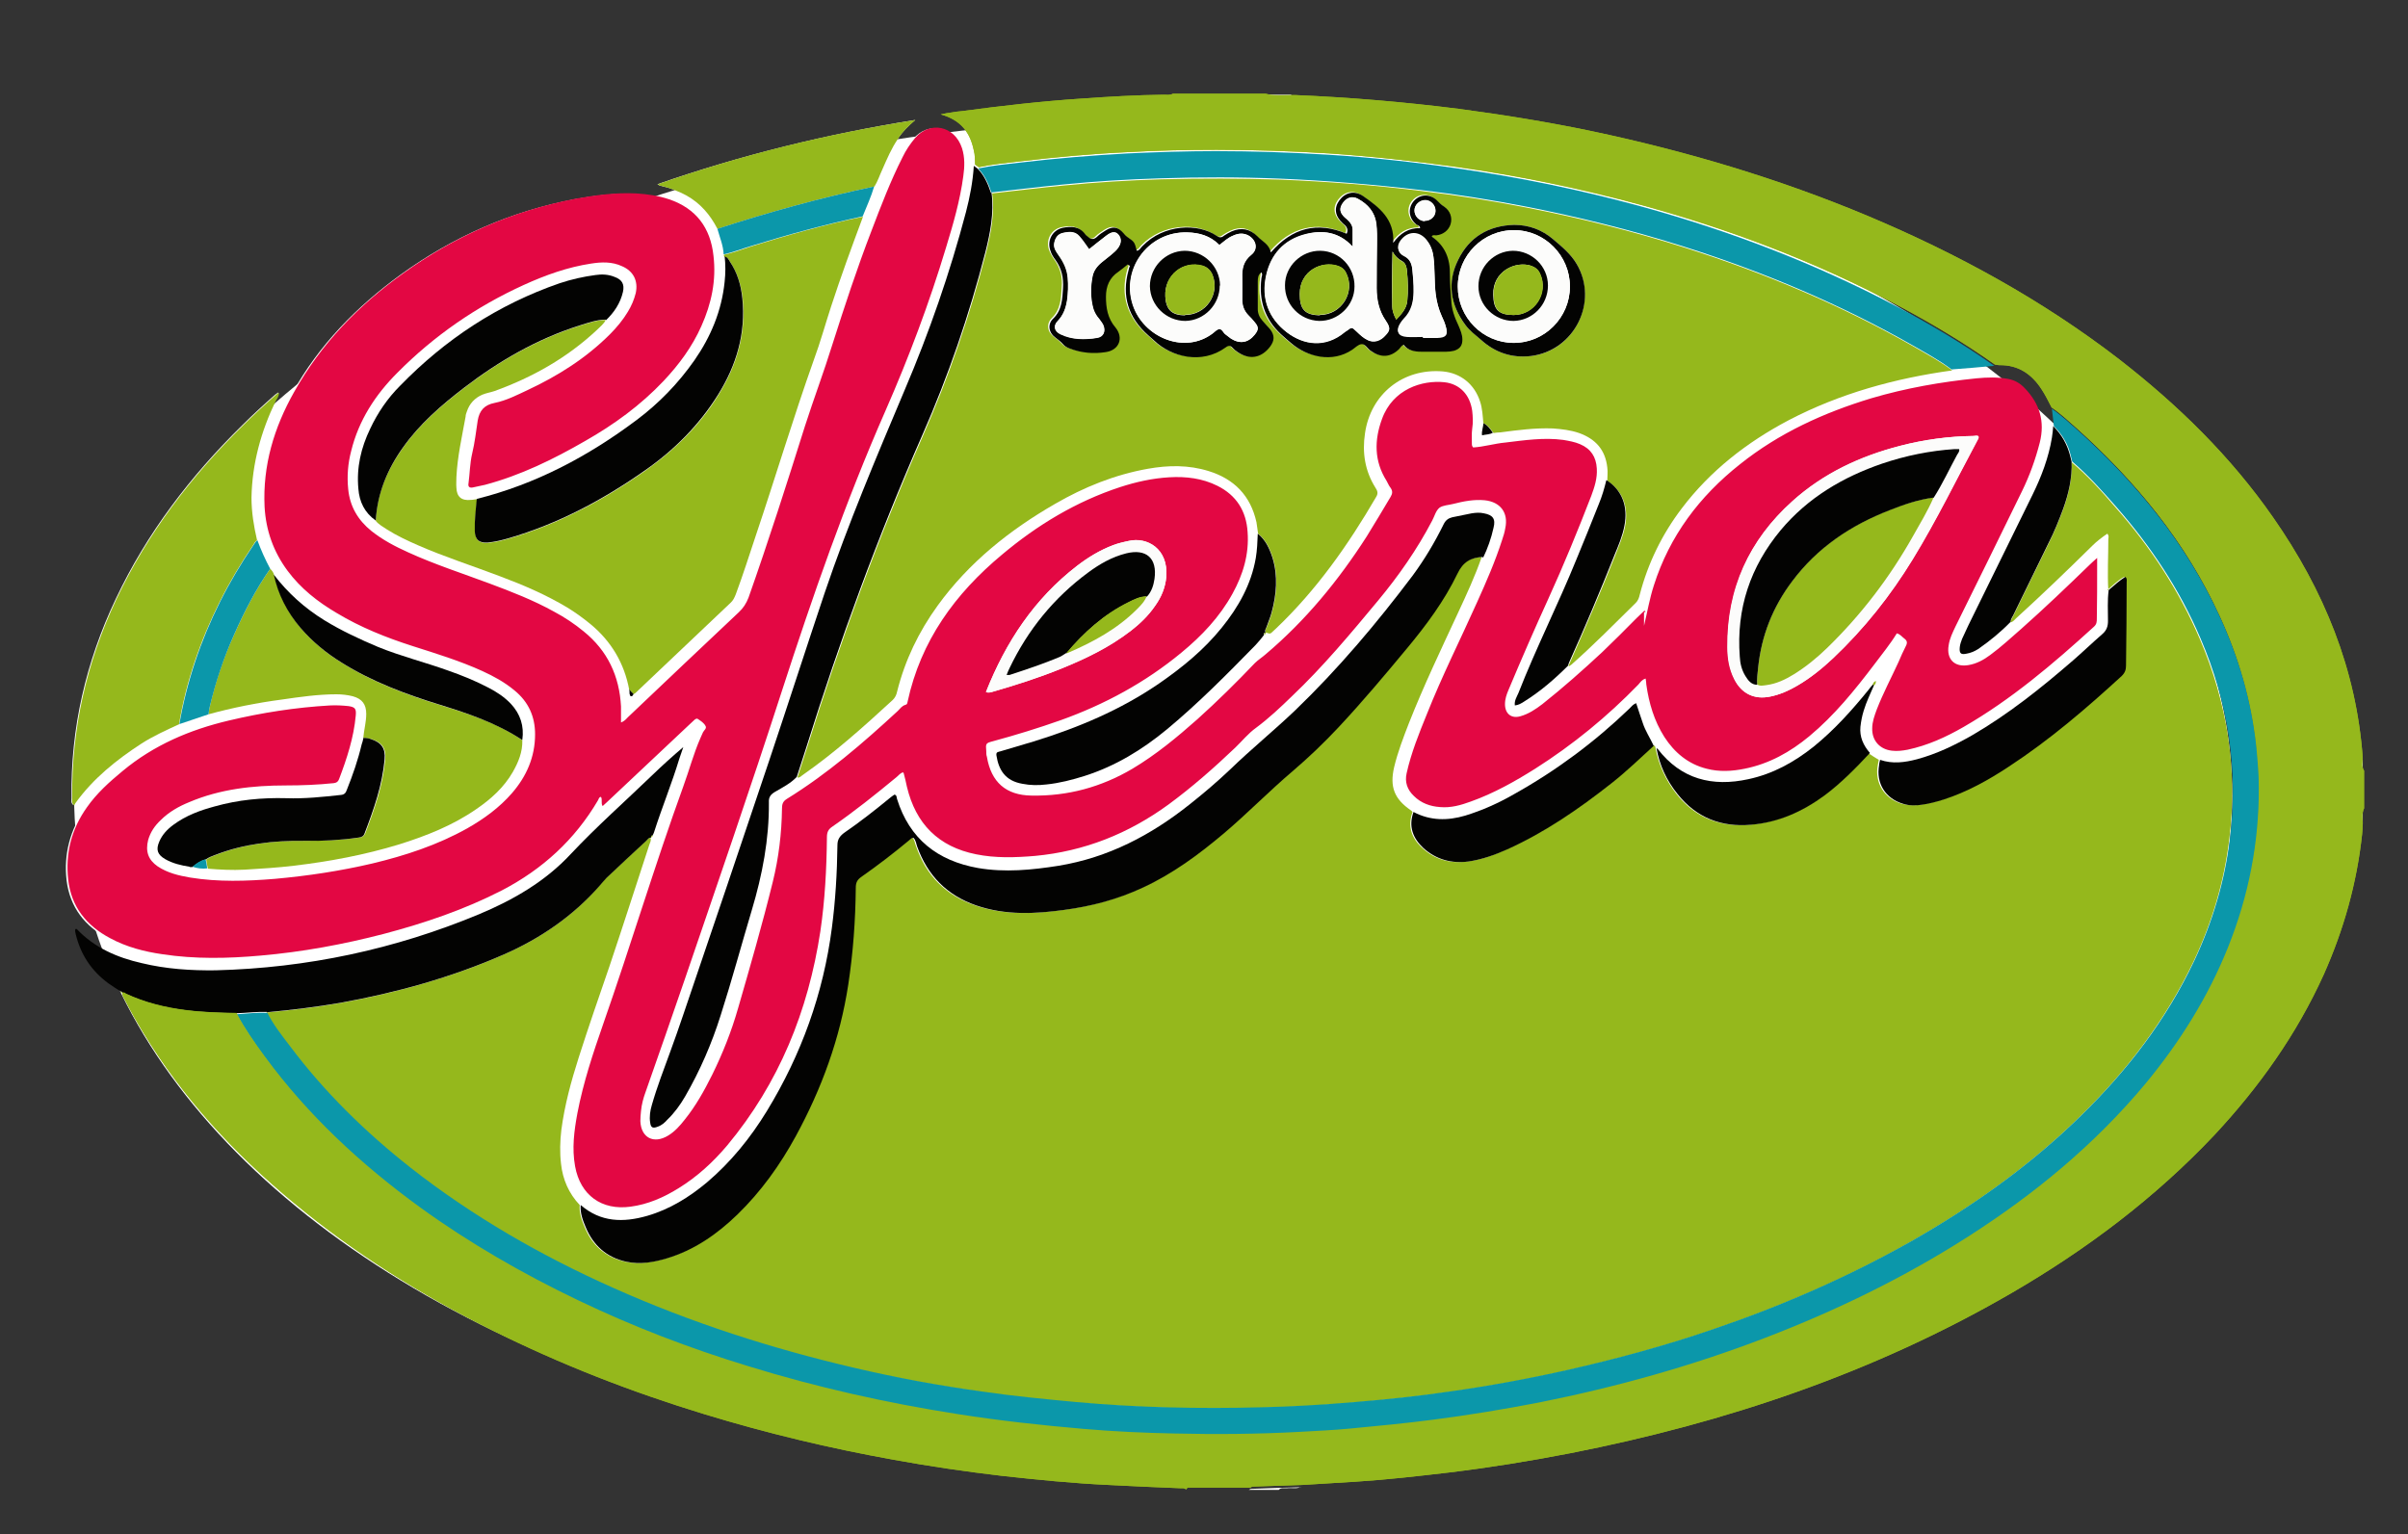 <?xml version="1.0" encoding="UTF-8"?>
<svg xmlns="http://www.w3.org/2000/svg" version="1.1" viewBox="0 0 734.4 468">
  <rect x="0" y="0" width="734.4" height="468" fill="#333333" stroke="none"/>
  <defs>
    <style>
      .cls-1 {
        fill: #030302;
      }

      .cls-2 {
        fill: #fff;
      }

      .cls-3 {
        fill: #fcfcfb;
      }

      .cls-4 {
        fill: #0b97aa;
      }

      .cls-5 {
        fill: #e30743;
      }

      .cls-6 {
        fill: #95b81c;
      }
    </style>
  </defs>
  <!-- Generator: Adobe Illustrator 28.7.1, SVG Export Plug-In . SVG Version: 1.2.0 Build 142)  -->
  <g>
    <g id="Livello_1">
      <ellipse class="cls-2" cx="351.7" cy="242.8" rx="329.1" ry="206.2"/>
      <g>
        <path class="cls-3" d="M58.7,264.4c1.5.5,3,.7,4.5.5,3.7.4,7.5.5,11.2.3,5-.3,10-.6,15-1.2,10.9-1.3,21.6-3.2,32.1-6.5,8.3-2.6,16.4-5.8,23.6-10.8,4.5-3.1,8.4-6.6,11.1-11.3,1.7-3,3-6.1,2.9-9.7.6-4.2-.6-7.9-3.5-11-1.9-2.1-4.3-3.6-6.8-4.9-4-2.2-8.3-3.8-12.5-5.3-7-2.5-14.2-4.3-21.1-7.1-5.7-2.3-11.3-4.9-16.5-8.2-6-3.7-11.1-8.3-15.4-13.9-.2-.8-.6-1.3-1.2-1.9-1.5-2.8-2.8-5.7-3.9-8.7-1-4.3-1.8-8.6-1.7-13,.2-10.4,2.9-20.2,7.4-29.5.4-.7.9-1.4,1-2.5-.5.3-.7.5-1,.7-3.4,3-6.8,6.1-10,9.3-15.8,15.5-29.1,32.9-38.6,53-9.1,19.2-13.8,39.4-13.5,60.8,0,.6-.3,1.4.6,2.1.2-.3.3-.5.4-.7,5.4-7.6,12.4-13.3,20.2-18.2,3.6-2.3,7.6-4.1,11.5-5.9l8.9-3c7.4-2,14.9-3.5,22.4-4.5,5.5-.7,11-1.5,16.6-1.6,1.7,0,3.4.2,5,.6,2.8.8,4,2.5,4.1,5.4,0,2.5-.7,4.9-.9,7.3-.2.6-.4,1.2-.5,1.8-1.2,4.7-2.8,9.3-4.5,13.8-.3.9-.8,1.5-1.8,1.6-5.6.6-11.1,1.2-16.7,1-7.4-.2-14.7.5-21.8,2.5-4.5,1.2-8.8,2.9-12.6,5.6-1.8,1.3-3.4,2.9-4.3,5.1-1,2.6-.6,4.1,1.8,5.4,2.3,1.3,4.8,1.9,7.4,2.5,0,0,.1,0,.1,0,.3,0,.6,0,.9,0ZM266.6,56.9c1-1.6,1.6-3.5,2.4-5.2,1.5-3.2,2.9-6.4,4.8-9.4,1.5-2.2,3.3-4,5.3-5.7-26.8,4.3-53,10.7-78.6,19.6.4.3.7.4,1.1.5,2.7.6,5.2,1.5,7.6,2.9,4.3,2.4,7.3,5.9,9.5,10.2.7,2.6,1.8,5,1.9,7.8,0,.3-.1.5.2.7.3,2.6.3,5.3,0,7.9-.9,8.8-4.2,16.6-9.2,23.9-4.8,7-10.8,13.1-17.6,18.2-14.8,11-30.8,19.5-48.8,24.1-.6,0-1.3.2-1.9.2-2.8.3-4.2-.9-4.4-3.7,0-1.1,0-2.2,0-3.3.4-6.2,1.8-12.3,2.8-18.4,0-.5.3-1.1.4-1.6.7-2.4,2.3-4.1,4.7-5.1,1.2-.5,2.5-.7,3.7-1.1,11.6-4.2,22.2-10.1,31.2-18.6,1-1,2.2-1.9,2.8-3.2,2.6-2.4,4.5-5.2,5.2-8.7.5-2.3-.2-3.6-2.5-4.5-1.9-.7-3.9-.8-5.9-.6-3.7.5-7.4,1.3-10.9,2.5-18.8,6.4-34.9,17.1-48.7,31.3-3.8,3.8-6.8,8.3-9.1,13.1-2.8,5.8-4.2,11.9-3.6,18.3.4,4,2,7.3,5.3,9.7.9,1.1,2.2,1.8,3.4,2.6,3,1.9,6.2,3.4,9.4,4.8,8.2,3.6,16.7,6.3,25.1,9.5,7.2,2.7,14.2,5.7,20.8,9.7,2.4,1.5,4.7,3.1,6.8,4.9,6.3,5.3,10.3,11.9,11.8,20,0,.5,0,.9.1,1.4,0,.3.2.8.4.8.4,0,.6-.4.8-.7.2-.1.4-.2.6-.4,9.7-9.2,19.3-18.4,29-27.5.8-.8,1.2-1.7,1.6-2.6,2.2-5.9,4.1-11.9,6.1-17.9,6-17.8,11.3-35.9,17.7-53.6,1.9-5.4,3.5-10.9,5.3-16.4,3-9.2,6.3-18.2,9.7-27.3,1.2-3,2.6-5.9,3.5-9.1ZM501.4,186.8c-.1,0-.3-.2-.4-.3-.8.8-1.6,1.5-2.4,2.3-3.5,3.4-6.9,6.9-10.4,10.3-5.9,5.6-11.9,10.9-18.3,15.9-2,1.6-4.2,3-6.7,3.7-2.8.8-4.7-.8-4.7-3.7,0-1.6.6-3,1.1-4.4,3.9-9.3,7.9-18.5,12.1-27.7,4.7-10.3,9-20.8,13.1-31.4,1-2.7,1.9-5.4,1.7-8.4-.2-3.5-1.9-6-5.1-7.4-1.6-.7-3.3-1.1-5.1-1.3-5.9-.9-11.8,0-17.7.8-3.3.4-6.5,1.4-9.8,1.5-.4-.4-.4-.8-.4-1.2,0-1.5,0-3.1.1-4.5.2-1.8.2-3.7,0-5.5-.6-4.9-3.8-8.2-8.5-8.7-6.7-.7-15.6,2.1-19,11.2-2.4,6.4-2.3,12.8,1.4,18.9.4.7.7,1.4,1.2,2.1.7,1,.6,1.8,0,2.8-2.5,4-4.8,8.1-7.3,12.1-8.6,13.4-18.6,25.6-30.8,35.9-1.1.9-2.3,1.6-3.3,2.7-5.7,5.9-11.5,11.6-17.5,17.1-6.2,5.6-12.6,10.9-19.8,15.1-9.5,5.6-19.8,8.5-30.8,8.2-7.8-.2-12.3-4.2-13.6-11.8,0-.5-.1-1.1-.2-1.7-.2-2.4-.2-2.5,2.1-3.1,6.9-1.9,13.8-4,20.6-6.4,13.5-4.8,25.8-11.4,36.8-20.6,6.2-5.1,11.7-10.9,15.6-18,3.2-5.9,5.1-12.1,4.6-18.8-.5-6.4-3.5-11.2-9.2-14.1-4.6-2.3-9.6-2.9-14.7-2.6-5.1.3-10.1,1.4-15,3-13.4,4.4-25.2,11.6-36,20.6-14.3,11.9-24.8,26.4-28.8,44.9,0,.4-.1.8-.6.9-1.1.3-1.7,1.2-2.4,1.9-10.6,9.8-21.4,19.2-33.8,26.8-1.3.8-1.5,1.7-1.5,3,0,7.5-.9,15-2.8,22.3-3.2,12.9-6.9,25.7-10.6,38.6-2,7-4.7,13.8-7.9,20.3-2.4,4.8-5,9.5-8.4,13.7-1.5,1.8-3,3.5-5,4.8-4.4,2.7-8.3.7-8.5-4.4,0-1,0-2.1.2-3.1.2-2,.8-3.9,1.4-5.8,4-11.4,8-22.7,11.9-34.2,9.9-29.3,20.1-58.5,29.6-87.9,9.4-29.1,19.4-57.8,31.7-85.8,7.1-16.2,13.3-32.7,18.4-49.6,2.2-7.2,4.3-14.4,5.3-21.9.4-2.9.5-5.7-.4-8.5-2.3-7-9.9-8.3-14.3-3.1-1.5,1.8-2.8,3.7-3.8,5.8-3.6,7.3-6.6,14.9-9.5,22.5-4.4,11.4-8.2,23-11.9,34.6-2.6,8.4-5.7,16.6-8.4,25-5.6,17.5-11.1,35-17.2,52.3-.6,1.8-1.6,3.2-3,4.5-11.3,10.6-22.5,21.3-33.8,32-.6.5-1,1.2-2.1,1.6,0-1.8,0-3.4,0-4.9-.4-9.3-4.1-17-11.4-22.9-2.8-2.3-5.8-4.2-9-6-6.3-3.5-13-6.1-19.7-8.6-8.3-3.1-16.7-5.8-24.8-9.5-3.9-1.8-7.8-3.8-11.2-6.5-4.1-3.3-6.5-7.5-7.1-12.8-.4-4,0-7.8.9-11.6,2.3-9.3,7.4-17.1,14.1-23.9,11.2-11.3,24.1-20.1,38.6-26.8,6.6-3,13.3-5.4,20.5-6.5,3.2-.5,6.4-.6,9.4.8,3.5,1.5,4.9,4.5,4.2,8.2-.4,2.1-1.3,3.9-2.4,5.7-1.6,2.5-3.4,4.8-5.5,6.9-7.3,7.3-15.8,12.6-25.1,17-3.2,1.5-6.5,3.2-10,3.9-3.1.7-4.7,2.4-5.2,5.4-.5,3.4-.9,6.8-1.7,10.1-.7,3-.7,6-1.1,9-.1,1,.2,1.5,1.3,1.3,1.2-.3,2.5-.5,3.7-.8,10.9-2.9,20.9-7.8,30.6-13.4,8.8-5.1,16.9-10.9,23.9-18.3,4.7-5,8.7-10.4,11.5-16.7,3.1-6.8,4.6-14,3.7-21.5-1-8.5-5.3-14.4-13.5-17.2-3.3-1.1-6.7-1.6-10.1-1.8-6.2-.3-12.3.5-18.4,1.6-19.3,3.7-36.9,11.4-52.8,22.9-13.5,9.8-25,21.5-33.1,36.1-6,10.9-9.6,22.4-9,35,.4,7.2,2.7,13.8,7,19.5,4,5.4,9.3,9.5,15,12.9,7.3,4.3,15.2,7.5,23.2,10.1,7.2,2.3,14.3,4.5,21.2,7.6,3.5,1.6,6.9,3.4,9.8,5.9,4.2,3.5,6.3,8,6.3,13.4,0,6.9-2.6,12.8-7,17.9-3.9,4.5-8.6,7.9-13.7,10.8-9.1,5.1-18.8,8.3-28.9,10.7-9.8,2.3-19.8,3.9-29.8,4.7-8.6.7-17.2,1-25.8-.4-3.5-.6-6.9-1.4-9.9-3.4-3-2-3.9-4.6-2.9-8.1.6-2.4,2-4.3,3.8-6,2.5-2.4,5.5-4.1,8.7-5.5,9.4-4,19.4-5.2,29.5-5.1,4.9,0,9.7-.2,14.6-.7.8,0,1.3-.4,1.6-1.2,2.4-6.3,4.5-12.7,5.1-19.4.2-2.1-.2-2.6-2.2-2.9-1.9-.3-3.8-.3-5.7-.2-10.4.7-20.7,2.2-30.8,4.6-11.9,2.8-22.9,7.5-32.4,15.4-4,3.3-7.8,6.8-10.9,11.1-4.6,6.6-6.6,14-5.7,22,1,8.3,5.6,14.1,12.8,17.9,5,2.6,10.4,4,16,4.9,10,1.5,19.9,1.2,29.9.4,12.7-1.1,25.2-3.4,37.5-6.6,12.5-3.3,24.6-7.3,36.1-13.3,12.4-6.4,22.3-15.4,29.3-27.5.2-.4.3-.9.9-1,.4.8-.2,1.8.5,2.8.5-.4.8-.7,1.2-1.1,8.5-8,17-16,25.5-24,.5-.4.9-.9,1.4-1.3.2-.2.5-.4.9-.2.9.6,1.9,1.3,2.4,2.2.4.7-.5,1.2-.8,1.9-.3.6-.5,1.2-.8,1.8-2.1,4.8-3.5,9.8-5.2,14.7-8.7,24-16,48.4-24.4,72.4-3.1,9-6.1,18-7.9,27.3-1,5.3-1.7,10.7-.7,16.2,1.6,8.8,8.1,13.6,16.9,12.3,5.3-.7,10.1-2.8,14.6-5.6,5.7-3.6,10.6-8,14.9-13.1,15.8-19,24.8-41,28.4-65.3,1.4-9.5,1.9-19.1,2-28.7,0-1.4.4-2.3,1.6-3.2,6.9-4.7,13.4-9.9,19.7-15.2.6-.5,1.1-1.1,1.9-1.4,0,0,.2.1.2.2.3,1.4.6,2.8,1,4.2,2.7,11.3,9.6,18.3,21.1,20.6,5.9,1.2,11.9,1.1,17.9.5,15.1-1.4,28.6-6.8,40.8-15.7,7.2-5.3,13.8-11.1,20.3-17.3,2.1-2,4-4.4,6.4-6.1,3.9-2.9,7.4-6.3,10.9-9.6,9.5-9.1,17.9-19.1,26.3-29.2,6.3-7.6,12-15.6,16.5-24.4.7-1.3,1.1-3,2.2-3.9,1.1-.9,2.8-.9,4.3-1.2,3.1-.8,6.2-1.4,9.5-1.1,4.8.4,7.3,3.8,6.3,8.5-.3,1.2-.6,2.5-1,3.7-2.1,6.5-4.8,12.7-7.6,18.9-5.1,11.4-10.7,22.5-15.3,34.1-2.4,5.9-4.8,11.8-6.2,18.1-.6,2.8.2,5,2.2,6.9,2.2,2.1,5,3.1,8,3.4,3.3.3,6.3-.6,9.4-1.7,7-2.5,13.4-6.1,19.6-10,11.5-7.3,22-15.9,31.5-25.7.6-.6,1.1-1.5,2.2-1.8.1.7.2,1.3.2,1.8.8,5.7,2.4,11.1,5.5,16,3.1,4.8,7.3,8.2,12.9,9.7,3.9,1,7.8.7,11.6,0,7.5-1.5,13.9-5.1,19.7-9.9,7.7-6.4,13.9-14.1,19.9-22,2.3-3.1,4.8-6.1,6.8-9.4,1,.4,1.6,1.1,2.3,1.6.9.6,1.1,1.2.5,2.2-.8,1.6-1.6,3.3-2.3,5-2.1,4.8-4.7,9.4-6.6,14.4-.7,1.9-1.3,3.8-1.4,5.8,0,3.7,2.3,6.4,6,6.8,1.6.2,3.2,0,4.8-.3,6.1-1.3,11.7-3.9,17-6.9,14.7-8.4,27.4-19.3,39.8-30.6.8-.8.9-1.6.9-2.6,0-5.4,0-10.7.1-16.1,0-.6,0-1.2,0-2.3-1,.9-1.6,1.5-2.3,2.1-6.8,6.6-13.7,13.2-20.8,19.5-3.1,2.8-6.2,5.6-9.5,8-2,1.5-4.2,2.7-6.7,3.1-4.2.7-6.6-1.8-6-6,.3-2.1,1.2-4,2.1-5.8,6.8-13.8,13.5-27.5,20.3-41.3,2.3-4.7,4.1-9.7,5.4-14.8,1.6-6.4,0-11.8-4.5-16.5-1.4-1.5-3.1-2.5-5.1-2.9-3.2-.6-6.4-.5-9.6-.2-10.9,1.1-21.7,3-32.2,6.1-14.5,4.3-28.1,10.6-40,20.1-12.3,9.8-21.4,21.8-26.3,37-1.3,4-2,8.2-3,12.3v-4.1Z"/>
        <path class="cls-6" d="M361.7,454.4c-.4-.5-1-.4-1.6-.4-7.3-.3-14.7-.6-22-1-10.9-.5-21.8-1.6-32.7-2.8-11-1.3-22-2.9-32.9-4.9-19.5-3.5-38.7-8.1-57.7-13.9-22.3-6.8-43.9-15.2-64.7-25.6-21.5-10.7-41.8-23.4-60.4-38.8-18-14.9-33.8-31.9-46-52-2-3.3-4-6.8-5.7-10.2-.3-.6-.8-1.2-.7-2,.4-.2.8,0,1.1.3,5.8,2.7,11.9,4.2,18.2,5,5.2.7,10.4.8,15.5.9,2.5,4.7,5.5,9,8.6,13.2,13.2,18,29.4,33,47.4,46.1,15.2,11,31.4,20.3,48.3,28.4,16.7,8,33.9,14.6,51.6,20,21,6.5,42.4,11.3,64.2,14.7,12.7,2,25.5,3.4,38.3,4.5,9.2.8,18.3,1.2,27.5,1.4,12.8.3,25.6.2,38.4-.5,5.1-.3,10.2-.5,15.3-1,8.4-.8,16.9-1.6,25.3-2.7,10.9-1.4,21.8-3.2,32.6-5.3,23.5-4.7,46.4-11.1,68.8-19.7,21.6-8.3,42.4-18.4,61.9-30.9,20.3-13,38.6-28.1,54.1-46.7,10.4-12.6,19-26.3,25.1-41.5,6.3-15.7,9.5-32,9.4-48.9,0-4.2-.4-8.5-.8-12.7-1.5-13.8-5.3-26.9-11.1-39.5-10.3-22.5-25.6-41.1-43.9-57.5-2.4-2.1-4.7-4.3-7.4-6.1-1-1.9-1.9-3.8-3.1-5.6-3-4.6-7.1-7.4-12.8-7.3-.5,0-.9-.1-1.4-.2-9.6-6.8-19.7-12.8-30.1-18.3-24.7-13.1-50.6-22.9-77.5-30.3-18.7-5.1-37.6-9-56.7-11.7-12.9-1.8-25.8-3.2-38.8-4.1-11.4-.7-22.8-1.1-34.3-1.1-9,0-17.9.2-26.8.7-11,.5-22,1.5-32.9,2.8-4.3.5-8.6.9-12.8,1.8-.4-.3-.7-.5-1.1-.8-.1-1.4,0-2.9-.4-4.3-1.1-5.4-3.9-9.3-10.1-11,1.5-.3,2.4-.5,3.4-.6,1-.2,2-.3,3.1-.4,12-1.6,24.1-3,36.2-3.8,8.4-.6,16.9-1.1,25.3-1.2.9,0,1.9.2,2.8-.3h28.3c2.7.7,5.4.4,8.2.4.2,0,.5,0,.7,0,16.7.7,33.3,2.1,49.9,4.2,13.6,1.8,27.2,4,40.6,6.8,28.9,6.1,57.1,14.5,84.3,25.9,27.3,11.5,53.1,25.6,76.6,43.7,17.9,13.9,34,29.6,47,48.3,15.4,22.1,25.4,46.3,27.3,73.4,0,1.3-.4,2.6.4,3.8v11.5c-.7,1.4-.4,2.9-.4,4.3,0,1.2-.1,2.4-.2,3.6-1.6,14.9-5.6,29.1-11.7,42.8-8.3,18.3-19.7,34.3-33.3,48.9-18.2,19.3-39.1,35-62,48.3-41.9,24.3-87.1,39.5-134.4,48.8-12.3,2.4-24.7,4.4-37.1,5.9-9.4,1.1-18.9,2.2-28.4,2.8-5.4.3-10.8.7-16.3,1-5.1.2-10.1.3-15.2.5-.2,0-.4.2-.6.3h-19.2Z"/>
        <path class="cls-3" d="M396.7,453.6c-1.3.7-2.8.2-4.2.4-.8.1-1.8-.3-2.5.5h-9.1c.2-.1.4-.3.6-.3,5.1-.2,10.1-.4,15.2-.5Z"/>
        <path class="cls-3" d="M393.8,28.9c0,.1,0,.3,0,.4-2.7,0-5.5.3-8.2-.4h8.2Z"/>
        <path class="cls-3" d="M720.6,251.5h-.2s-.2,0-.2,0c0-1.4-.3-2.9.4-4.3v4.3Z"/>
        <path class="cls-3" d="M720.2,231.8c.1,0,.2,0,.4,0v3.8c-.7-1.2-.3-2.6-.4-3.8Z"/>
        <path class="cls-6" d="M643,180.1c-.3-5.2,0-10.4,0-15.5,0-.5.3-1.1-.3-1.8-1.6,1.1-3.2,2.3-4.6,3.7-7.6,7.5-15.3,14.9-23.2,22.1-.5.5-1,1.1-1.7,1.3,0-.8.5-1.3.8-2,3.6-7.4,7.2-14.8,10.8-22.1,1.7-3.4,3.1-6.8,4.4-10.3,1.7-4.7,2.8-9.5,2.6-14.5,5,4.2,9.3,9,13.5,13.9,10.6,12,19.3,25.3,25.6,40,8.4,19.6,11.6,39.9,9,61.1-1.6,13.1-5.3,25.5-10.9,37.3-8.5,17.9-20.4,33.4-34.5,47.2-15.5,15.2-33.1,27.7-51.9,38.4-19.2,10.9-39.5,19.7-60.4,26.8-14.5,5-29.3,9-44.3,12.4-11.9,2.7-24,4.9-36.1,6.6-9.6,1.4-19.2,2.3-28.8,3.2-9.5.8-19,1.4-28.5,1.6-18.9.5-37.7,0-56.5-1.6-9.6-.8-19.1-1.8-28.6-3.2-13-1.9-26-4.2-38.9-7.2-25.3-5.9-49.9-13.8-73.6-24.4-22-9.9-42.9-21.8-61.9-36.7-13.8-10.8-26.2-23-36.7-37-2.5-3.4-5.1-6.7-7.1-10.5,7.6-.7,15.1-1.6,22.5-2.9,17.1-3.1,33.7-7.7,49.7-14.7,11.2-4.9,21.1-11.6,29.2-20.9.7-.8,1.4-1.8,2.2-2.5,4-3.8,8-7.5,12.1-11.3.4-.4.8-1.1,1.5-1,.3.9-.3,1.7-.5,2.5-4,12.2-7.9,24.4-12,36.6-3.2,9.3-6.4,18.5-9.4,27.9-2.3,7.2-4.3,14.5-5.3,22.1-.4,3.4-.5,6.9-.1,10.3.5,4.8,2.4,9.1,5.7,12.6-.2,2.4.6,4.6,1.5,6.7,2.3,5.6,6.4,9.3,12.4,10.6,4.2.9,8.3.2,12.3-1,8.4-2.5,15.3-7.4,21.6-13.4,7.2-7,13-15.1,17.8-23.9,7.9-14.5,13.5-29.8,16-46.2,1.5-9.8,2.2-19.7,2.3-29.6,0-1.5.5-2.5,1.7-3.3,5-3.5,9.8-7.2,14.5-11.1.4-.3.8-.8,1.4-.8.7.7.7,1.7,1.1,2.6,3.1,8.9,9,14.9,18,18,4.4,1.5,9,2.2,13.6,2.3,4.4.1,8.8-.3,13.1-.9,8.4-1.1,16.4-3.2,24.1-6.8,9.1-4.3,17.2-10.2,24.8-16.6,7.2-6.1,13.8-12.9,21-19,4.9-4.1,9.5-8.6,13.9-13.3,7.3-7.7,14.2-15.8,20.9-24.1,5.8-7.1,11.4-14.5,15.4-22.8,1.7-3.6,4.2-4.9,7.7-5.1-2,5.8-4.6,11.4-7.2,17-5.2,11.2-10.5,22.3-15,33.7-1.7,4.4-3.4,8.8-4.5,13.4-1.4,6,0,9.7,5.1,13.2.2.1.3.3.5.5-1.6,4.4-.3,8,3,11,3.9,3.6,8.6,4.8,13.8,4.1,4.2-.5,8.1-2,11.8-3.7,11.5-5.2,21.8-12.3,31.7-20.1,4.6-3.6,8.7-7.7,13.1-11.6.5,0,.7.4.7.8,1,5.2,3.2,9.9,6.4,14,5.7,7.2,13.2,10.2,22.4,9.4,8.4-.8,15.7-4,22.4-8.9,5.1-3.7,9.5-8.3,13.8-12.9,1,.7,2.1,1.4,3.1,2-.1.5-.2,1.1-.3,1.6-1,5.5,2,10.2,7.3,11.8,1.9.5,3.8.6,5.7.3,2.3-.4,4.5-.9,6.7-1.6,7.1-2.4,13.6-6,19.8-10,12.4-8.1,23.6-17.7,34.5-27.7,1-.9,1.3-1.9,1.3-3.2,0-8.5.1-16.9.2-25.4,0-.5.3-1.1-.4-1.6-2,1.1-3.5,2.7-5.2,4.1Z"/>
        <path class="cls-5" d="M501.4,186.8v4.1c1-4.1,1.7-8.3,3-12.3,4.8-15.1,13.9-27.2,26.3-37,11.9-9.5,25.5-15.7,40-20.1,10.5-3.1,21.3-5,32.2-6.1,3.2-.3,6.4-.4,9.6.2,2.1.4,3.7,1.4,5.1,2.9,4.5,4.7,6.1,10.1,4.5,16.5-1.3,5.1-3.1,10.1-5.4,14.8-6.7,13.8-13.5,27.5-20.3,41.3-.9,1.9-1.8,3.7-2.1,5.8-.7,4.2,1.8,6.7,6,6,2.5-.4,4.7-1.6,6.7-3.1,3.4-2.5,6.4-5.3,9.5-8,7.1-6.3,14-12.9,20.8-19.5.6-.6,1.3-1.2,2.3-2.1,0,1.1,0,1.7,0,2.3,0,5.4,0,10.7-.1,16.1,0,1,0,1.8-.9,2.6-12.4,11.3-25.2,22.2-39.8,30.6-5.4,3.1-10.9,5.6-17,6.9-1.6.3-3.2.5-4.8.3-3.7-.4-6.1-3.1-6-6.8,0-2,.7-3.9,1.4-5.8,1.9-4.9,4.4-9.6,6.6-14.4.7-1.7,1.5-3.4,2.3-5,.5-1,.3-1.6-.5-2.2-.7-.5-1.2-1.3-2.3-1.6-2,3.3-4.5,6.3-6.8,9.4-6,7.9-12.2,15.6-19.9,22-5.8,4.8-12.2,8.4-19.7,9.9-3.9.8-7.8,1-11.6,0-5.6-1.4-9.8-4.9-12.9-9.7-3.1-4.9-4.7-10.3-5.5-16,0-.5-.1-1.1-.2-1.8-1.1.3-1.6,1.1-2.2,1.8-9.5,9.8-20,18.4-31.5,25.7-6.2,3.9-12.6,7.5-19.6,10-3,1.1-6.1,2-9.4,1.7-3-.2-5.8-1.2-8-3.4-2-1.9-2.8-4.2-2.2-6.9,1.4-6.3,3.8-12.2,6.2-18.1,4.6-11.6,10.2-22.7,15.3-34.1,2.8-6.2,5.5-12.4,7.6-18.9.4-1.2.8-2.4,1-3.7,1-4.7-1.5-8-6.3-8.5-3.2-.3-6.4.3-9.5,1.1-1.5.4-3.2.4-4.3,1.2-1.1.9-1.5,2.6-2.2,3.9-4.6,8.8-10.2,16.8-16.5,24.4-8.4,10.1-16.8,20.2-26.3,29.2-3.5,3.4-7,6.7-10.9,9.6-2.4,1.7-4.3,4.1-6.4,6.1-6.4,6.1-13.1,12-20.3,17.3-12.2,8.9-25.7,14.3-40.8,15.7-6,.5-12,.7-17.9-.5-11.5-2.3-18.4-9.3-21.1-20.6-.3-1.4-.6-2.8-1-4.2,0,0-.1-.1-.2-.2-.8.2-1.3.9-1.9,1.4-6.4,5.3-12.9,10.5-19.7,15.2-1.2.8-1.6,1.7-1.6,3.2-.1,9.6-.6,19.2-2,28.7-3.7,24.3-12.6,46.3-28.4,65.3-4.3,5.1-9.2,9.6-14.9,13.1-4.5,2.8-9.3,4.9-14.6,5.6-8.8,1.2-15.3-3.5-16.9-12.3-1-5.5-.3-10.8.7-16.2,1.8-9.4,4.8-18.4,7.9-27.3,8.4-24,15.7-48.4,24.4-72.4,1.8-4.9,3.1-9.9,5.2-14.7.3-.6.5-1.2.8-1.8.3-.6,1.2-1.2.8-1.9-.5-1-1.5-1.6-2.4-2.2-.3-.2-.6,0-.9.2-.5.4-.9.9-1.4,1.3-8.5,8-17,16-25.5,24-.3.3-.7.6-1.2,1.1-.6-.9,0-1.9-.5-2.8-.6,0-.7.6-.9,1-7.1,12.1-17,21.1-29.3,27.5-11.5,5.9-23.6,10-36.1,13.3-12.3,3.2-24.8,5.5-37.5,6.6-10,.9-20,1.1-29.9-.4-5.6-.8-11-2.2-16-4.9-7.2-3.8-11.9-9.6-12.8-17.9-.9-8,1-15.4,5.7-22,3-4.3,6.9-7.8,10.9-11.1,9.5-7.9,20.5-12.6,32.4-15.4,10.1-2.4,20.4-4,30.8-4.6,1.9-.1,3.8,0,5.7.2,2,.3,2.4.8,2.2,2.9-.6,6.7-2.7,13.1-5.1,19.4-.3.8-.8,1.1-1.6,1.2-4.8.5-9.7.7-14.6.7-10.1,0-20.1,1.1-29.5,5.1-3.2,1.3-6.2,3-8.7,5.5-1.8,1.7-3.1,3.6-3.8,6-.9,3.5,0,6.1,2.9,8.1,3,2,6.4,2.8,9.9,3.4,8.6,1.4,17.2,1.1,25.8.4,10-.9,20-2.4,29.8-4.7,10-2.4,19.8-5.6,28.9-10.7,5.1-2.9,9.8-6.3,13.7-10.8,4.4-5.1,7-11,7-17.9,0-5.4-2-9.9-6.3-13.4-3-2.5-6.3-4.3-9.8-5.9-6.8-3.1-14-5.3-21.2-7.6-8.1-2.6-15.9-5.7-23.2-10.1-5.8-3.4-11-7.5-15-12.9-4.3-5.8-6.6-12.3-7-19.5-.6-12.6,2.9-24.2,9-35,8.2-14.7,19.6-26.4,33.1-36.1,15.9-11.5,33.5-19.2,52.8-22.9,6.1-1.1,12.2-1.9,18.4-1.6,3.4.2,6.8.7,10.1,1.8,8.2,2.8,12.6,8.7,13.5,17.2.9,7.5-.6,14.6-3.7,21.5-2.8,6.3-6.8,11.7-11.5,16.7-7,7.4-15.1,13.3-23.9,18.3-9.7,5.6-19.7,10.5-30.6,13.4-1.2.3-2.5.5-3.7.8-1.1.2-1.5-.3-1.3-1.3.4-3,.4-6,1.1-9,.8-3.3,1.2-6.8,1.7-10.1.5-3,2-4.8,5.2-5.4,3.5-.7,6.8-2.4,10-3.9,9.2-4.3,17.8-9.7,25.1-17,2.1-2.1,4-4.4,5.5-6.9,1.1-1.8,1.9-3.7,2.4-5.7.8-3.7-.7-6.7-4.2-8.2-3-1.4-6.2-1.3-9.4-.8-7.2,1.1-13.9,3.5-20.5,6.5-14.5,6.6-27.4,15.5-38.6,26.8-6.7,6.7-11.8,14.5-14.1,23.9-1,3.8-1.3,7.7-.9,11.6.5,5.3,3,9.5,7.1,12.8,3.4,2.7,7.2,4.7,11.2,6.5,8.1,3.7,16.5,6.4,24.8,9.5,6.7,2.5,13.4,5.1,19.7,8.6,3.2,1.7,6.2,3.7,9,6,7.3,5.9,10.9,13.6,11.4,22.9,0,1.6,0,3.1,0,4.9,1.1-.4,1.6-1.1,2.1-1.6,11.3-10.7,22.5-21.4,33.8-32,1.4-1.3,2.3-2.7,3-4.5,6.1-17.3,11.7-34.8,17.2-52.3,2.7-8.4,5.8-16.6,8.4-25,3.7-11.6,7.5-23.2,11.9-34.6,2.9-7.6,5.8-15.2,9.5-22.5,1-2.1,2.3-4,3.8-5.8,4.4-5.2,12-3.9,14.3,3.1.9,2.8.8,5.7.4,8.5-1,7.5-3.1,14.7-5.3,21.9-5.1,16.9-11.3,33.4-18.4,49.6-12.3,28-22.3,56.8-31.7,85.8-9.5,29.4-19.6,58.6-29.6,87.9-3.9,11.4-7.9,22.8-11.9,34.2-.7,1.9-1.2,3.8-1.4,5.8-.1,1-.2,2.1-.2,3.1.2,5.1,4.1,7.1,8.5,4.4,2-1.2,3.6-3,5-4.8,3.4-4.2,6-8.9,8.4-13.7,3.2-6.5,5.9-13.3,7.9-20.3,3.7-12.8,7.4-25.6,10.6-38.6,1.8-7.3,2.7-14.8,2.8-22.3,0-1.3.2-2.2,1.5-3,12.3-7.6,23.2-17,33.8-26.8.7-.7,1.3-1.6,2.4-1.9.5-.1.5-.5.6-.9,4-18.6,14.5-33,28.8-44.9,10.7-9,22.6-16.2,36-20.6,4.9-1.6,9.9-2.7,15-3,5.1-.3,10.1.3,14.7,2.6,5.8,2.9,8.8,7.7,9.2,14.1.5,6.8-1.4,13-4.6,18.8-3.9,7.1-9.4,12.9-15.6,18-11,9.1-23.4,15.8-36.8,20.6-6.8,2.4-13.6,4.5-20.6,6.4-2.3.6-2.3.7-2.1,3.1,0,.6,0,1.1.2,1.7,1.3,7.7,5.8,11.7,13.6,11.8,11.1.2,21.3-2.6,30.8-8.2,7.2-4.3,13.6-9.6,19.8-15.1,6.1-5.5,11.9-11.2,17.5-17.1,1-1,2.3-1.8,3.3-2.7,12.2-10.3,22.2-22.5,30.8-35.9,2.5-4,4.9-8.1,7.3-12.1.6-1,.7-1.8,0-2.8-.5-.6-.8-1.4-1.2-2.1-3.8-6-3.8-12.4-1.4-18.9,3.3-9.1,12.2-11.9,19-11.2,4.7.5,7.8,3.8,8.5,8.7.2,1.8.3,3.6,0,5.5-.2,1.5-.1,3-.1,4.5,0,.4,0,.8.4,1.2,3.3-.2,6.5-1.2,9.8-1.5,5.9-.7,11.7-1.6,17.7-.8,1.7.3,3.5.6,5.1,1.3,3.3,1.4,4.9,3.9,5.1,7.4.2,3-.7,5.7-1.7,8.4-4.1,10.6-8.4,21.1-13.1,31.4-4.2,9.2-8.2,18.4-12.1,27.7-.6,1.4-1.1,2.8-1.1,4.4,0,2.9,1.9,4.5,4.7,3.7,2.5-.7,4.6-2.1,6.7-3.7,6.3-5,12.4-10.4,18.3-15.9,3.5-3.4,7-6.8,10.4-10.3.8-.8,1.6-1.5,2.4-2.3.1,0,.3.2.4.3ZM603.4,133.1c-.5-.4-1-.1-1.6-.1-7.5.1-15,1.1-22.3,3-12.2,3.1-23.5,8.4-32.9,16.9-13.2,11.9-20,26.7-19.8,44.5,0,3.4.5,6.7,2.1,9.8,2.2,4.4,6.1,6.3,10.9,5.3,3-.6,5.8-1.8,8.4-3.4,4-2.3,7.5-5.2,10.8-8.3,9.5-9,17.5-19,24.3-30.2,7.3-12,13.4-24.5,20-36.8.1-.2.2-.4,0-.7ZM300.7,211.1c.7.3,1.3,0,1.8,0,7.1-2,14.2-4.3,21.1-7.1,7.5-3.1,14.7-6.6,21.2-11.5,2.9-2.2,5.5-4.7,7.5-7.7,1.9-2.7,3.1-5.6,3.4-8.8.7-8.7-6-12.2-11.4-11-1.6.4-3.3.7-4.8,1.3-4,1.5-7.6,3.7-11,6.3-13,10-21.7,23.2-27.8,38.5Z"/>
        <path class="cls-6" d="M452.4,129.1c-.2-2.2-.3-4.5-1-6.6-1.7-5.3-5.9-8.7-11.4-9.2-12.1-1-22,6.9-23.7,18.9-.9,5.9,0,11.5,3.2,16.6.6.9.9,1.7.2,2.8-8.5,14.6-18.2,28.4-30.5,40.1-.5.4-.9.9-1.4,1.3-.6.6-1.2,0-1.7,0-.4-.7,0-1.2.3-1.8.5-1.4,1.1-2.8,1.5-4.3,1.5-5.5,2-11.1.3-16.7-.9-2.8-2.1-5.5-4.5-7.4-.2-1.2-.3-2.4-.5-3.5-1.8-8.1-6.8-13.2-14.6-15.6-6.1-1.9-12.3-1.8-18.5-.7-10.1,1.8-19.5,5.6-28.3,10.7-13.9,8-26.3,17.9-35.8,31-5.8,8-10,16.7-12.4,26.3-.2,1-.6,1.8-1.3,2.5-8.8,8.1-17.7,16.1-27.6,23-.4.3-.8.8-1.5.7,1-3.1,2-6.2,3-9.3,10.1-32.3,21.7-64,35.3-95,7.9-18,14.3-36.6,19.2-55.7,1.5-6,2.7-12,1.9-18.2,7.2-.8,14.4-1.7,21.7-2.4,9.9-1,19.9-1.6,29.9-1.9,12.1-.3,24.3-.3,36.4.1,14.5.6,28.9,1.7,43.2,3.5,10.8,1.3,21.5,3,32.2,5.1,16.2,3.2,32.3,7.2,48,12.2,24.2,7.7,47.5,17.5,69.6,30.1,4,2.3,8.1,4.5,11.8,7.3-17.4,2.4-34.2,7-49.9,15.2-12.7,6.7-23.9,15.4-32.6,26.9-6,7.9-10.3,16.7-12.8,26.3-.2.9-.5,1.8-1.2,2.5-6.5,6.4-12.9,12.9-19.7,18.9-.2.2-.5.3-.8.5,0-.3.1-.6.3-.9,4.8-10.9,9.5-21.8,13.9-32.9,1.1-2.9,2.4-5.8,3-8.8,1.2-6-.7-11-5.4-14,0-1.4.2-2.7,0-4.1-.6-5.4-3.6-8.7-8.6-10.5-2.6-.9-5.3-1.2-8-1.4-5.4-.2-10.7.5-16,1.2-.7,0-1.4.1-2.1.2-.8-1.1-1.6-2.3-2.9-2.9ZM343.9,80.7c.1,0,.2.1.3.2-.1.4-.2.9-.4,1.3-2.2,7.9,0,14.5,6,19.9.6.5,1.2,1,1.8,1.6,5.1,5,14.4,7.4,21.8,2.1.9-.7,1.5-.6,2.2.2.4.4.8.7,1.3,1.1,3.6,2.6,7.4,2,10.1-1.6,1.4-1.9,1.5-3.4,0-5.2-.7-1-1.5-1.8-2.4-2.7-.9-1-1.4-2.1-1.4-3.5,0-2.8,0-5.6,0-8.4,0-1,0-2.1,1.1-2.8.4.7,0,1.3,0,1.9-.9,6.6,1,12.3,5.9,16.9,1,1,2.1,1.9,3.2,2.8,4.9,4.2,12.5,6.1,18.6,2,.9-.6,1.8-1.6,2.8-1.7,1.2-.2,1.9,1.3,2.8,2,3.1,2.2,5.9,2,8.7-.5.4-.4.7-1.1,1.4-1.3,1.4,1.7,3.2,2.1,5.3,2.1,2.6,0,5.1,0,7.7,0,.8,0,1.6,0,2.4-.3,1.7-.6,2.5-1.5,2.5-3.4,0-1.6-.6-3-1.2-4.3-1.1-2.5-2-5-2.2-7.8-.1-2.6-.4-5.1-.4-7.7,0-4.8-1.5-8.7-5.5-11.6,0,0,0-.2,0-.2.4-.4.9-.1,1.3-.2,2.2-.2,3.9-1.5,4.4-3.4.6-2.1-.1-4.2-2-5.4-.7-.5-1.3-1.1-2-1.7-2.1-2.2-5.2-2.2-7.2,0-1.9,2.1-1.6,5.3.8,7.2.4.3,1.1.3,1.1,1.1-3.6-.1-6.1,1.6-8.2,4.5.6-7.2-4.3-10.8-9.2-14.3-2.6-1.8-5.4-1.1-7.2,1.3-1.7,2.3-1.4,4.8,1,7,.2.2.5.4.7.6.8.7,1,1.6.5,2.6-9-3.8-16.7-1.8-23.1,5.7-.6-2.6-2.7-3.4-4.1-4.9-2.2-2.4-4.9-2.9-7.9-1.5-.8.4-1.6.8-2.3,1.3-.8.7-1.5.6-2.3,0-5.7-3.9-16.1-3.5-22.5,3.1-.5.5-.9,1.4-1.8,1.5-.7-2.7-.7-2.7-3-4.3-.4-.3-.7-.7-1-1-1.7-2-3.3-2.3-5.5-.9-.9.6-1.9,1.2-2.7,2-.9.9-1.7.9-2.6,0-.3-.3-.7-.5-.9-.8-1.8-2.5-4.3-2.5-6.9-2-3.2.7-4.9,4-3.7,7.1.4,1,.9,1.9,1.5,2.7,1.9,2.6,2.6,5.5,2.3,8.6-.2,3.3-.3,6.7-3,9.3-1.8,1.8-1.4,4.3.7,5.8.8.6,1.6,1.2,2.3,2,.5.6,1.2,1,2,1.3,3.6,1.4,7.3,1.7,11.1,1.1,4-.6,5.5-4.3,2.9-7.5-2.3-2.8-2.8-6-2.9-9.4,0-3.1,1-5.8,3.8-7.6,1-.7,1.9-1.4,2.8-2.2ZM461.8,68.6c-7.8.2-13.7,3.7-17.1,10.7-3.3,7-2.4,13.6,2.2,19.8,1.3,1.8,3.1,3,4.7,4.5,4.4,4,9.5,5.7,15.4,5,13.2-1.6,20.5-16.5,13.9-28-1.8-3.1-4.5-5.3-7.2-7.6-3.4-2.9-7.4-4.4-11.9-4.4Z"/>
        <path class="cls-4" d="M81.4,308.7c1.9,3.8,4.5,7.1,7.1,10.5,10.5,14,23,26.2,36.7,37,19,14.9,39.9,26.9,61.9,36.7,23.7,10.6,48.3,18.5,73.6,24.4,12.8,3,25.8,5.4,38.9,7.2,9.5,1.4,19,2.3,28.6,3.2,18.8,1.7,37.7,2.1,56.5,1.6,9.5-.2,19-.8,28.5-1.6,9.6-.8,19.3-1.8,28.8-3.2,12.1-1.7,24.1-3.9,36.1-6.6,15-3.4,29.8-7.4,44.3-12.4,20.9-7.1,41.1-15.9,60.4-26.8,18.8-10.7,36.4-23.2,51.9-38.4,14.1-13.8,26-29.2,34.5-47.2,5.6-11.9,9.3-24.3,10.9-37.3,2.6-21.2-.6-41.6-9-61.1-6.3-14.8-15.1-28-25.6-40-4.3-4.9-8.6-9.7-13.5-13.9-.1-.5-.3-1.1-.4-1.6-.8-3.6-2.6-6.6-5.2-9.2-.2-1.8-.4-3.5-.6-5.3,2.6,1.8,5,4,7.4,6.1,18.3,16.4,33.6,35,43.9,57.5,5.8,12.6,9.6,25.7,11.1,39.5.5,4.2.8,8.4.8,12.7.1,16.9-3.1,33.2-9.4,48.9-6.1,15.2-14.7,28.9-25.1,41.5-15.4,18.5-33.8,33.7-54.1,46.7-19.5,12.5-40.3,22.6-61.9,30.9-22.4,8.5-45.3,15-68.8,19.7-10.8,2.2-21.7,3.9-32.6,5.3-8.4,1.1-16.8,1.9-25.3,2.7-5.1.5-10.2.7-15.3,1-12.8.6-25.6.8-38.4.5-9.2-.2-18.4-.6-27.5-1.4-12.8-1.1-25.6-2.5-38.3-4.5-21.8-3.4-43.2-8.2-64.2-14.7-17.7-5.4-34.9-12.1-51.6-20-16.9-8.1-33.1-17.4-48.3-28.4-18.1-13.1-34.2-28.1-47.4-46.1-3.1-4.3-6.1-8.6-8.6-13.2,3.1-.2,6.2-.6,9.3-.4Z"/>
        <path class="cls-6" d="M184.8,97.5c-.6,1.3-1.8,2.2-2.8,3.2-9.1,8.5-19.6,14.4-31.2,18.6-1.2.4-2.5.6-3.7,1.1-2.3,1-3.9,2.7-4.7,5.1-.2.5-.4,1.1-.4,1.6-1.1,6.1-2.5,12.2-2.8,18.4,0,1.1-.1,2.2,0,3.3.1,2.8,1.6,4,4.4,3.7.6,0,1.3-.2,1.9-.2-.3,3.3-.8,6.5-.6,9.8.1,2.7,1.3,3.7,4,3.5,2.2-.2,4.3-.7,6.3-1.3,15.1-4.4,28.8-11.7,41.6-20.7,8.9-6.3,16.6-13.8,22.3-23.1,5.6-9,8.5-18.7,7.4-29.4-.4-4-1.6-7.8-3.8-11.2-.4-.6-.7-1.5-1.7-1.5-.3-.2-.2-.5-.2-.7,2.8-.6,5.5-1.6,8.2-2.5,11.3-3.5,22.6-6.7,34.2-9.1-3.4,9.1-6.7,18.1-9.7,27.3-1.8,5.5-3.3,11-5.3,16.4-6.3,17.7-11.7,35.8-17.7,53.6-2,6-3.9,12-6.1,17.9-.4,1-.8,1.9-1.6,2.6-9.7,9.2-19.4,18.4-29,27.5-.2.2-.4.2-.6.4-.4-.5-.9-1-1.3-1.4-1.5-8.1-5.5-14.8-11.8-20-2.2-1.8-4.4-3.4-6.8-4.9-6.6-4-13.6-7-20.8-9.7-8.4-3.2-16.9-5.9-25.1-9.5-3.2-1.4-6.4-2.9-9.4-4.8-1.2-.8-2.5-1.5-3.4-2.6.4-8.3,3.5-15.6,8.3-22.3,5.1-7.2,11.7-12.9,18.6-18.2,10.7-8.2,22.3-14.9,35.2-19,2.6-.8,5.3-1.8,8.1-1.8Z"/>
        <path class="cls-1" d="M452.2,169.9c-3.6.2-6,1.5-7.7,5.1-4,8.3-9.5,15.7-15.4,22.8-6.8,8.2-13.6,16.3-20.9,24.1-4.4,4.7-9,9.1-13.9,13.3-7.2,6.1-13.8,12.9-21,19-7.7,6.5-15.7,12.4-24.8,16.6-7.7,3.6-15.7,5.7-24.1,6.8-4.4.6-8.7,1-13.1.9-4.7-.1-9.2-.8-13.6-2.3-8.9-3.1-14.8-9.1-18-18-.3-.9-.4-1.9-1.1-2.6-.7,0-1,.5-1.4.8-4.7,3.9-9.5,7.6-14.5,11.1-1.3.9-1.7,1.8-1.7,3.3-.1,9.9-.8,19.8-2.3,29.6-2.5,16.4-8.1,31.7-16,46.2-4.8,8.8-10.6,16.9-17.8,23.9-6.2,6-13.2,10.9-21.6,13.4-4,1.2-8.1,1.9-12.3,1-6-1.3-10.1-5-12.4-10.6-.9-2.1-1.7-4.3-1.5-6.7,6.1,5.3,13,5.4,20.3,3.3,6.9-2,12.8-5.7,18.2-10.2,7.3-6.2,13.3-13.6,18.3-21.8,10.5-17.2,17.2-35.8,19.8-55.8,1.1-8.4,1.6-16.9,1.7-25.3,0-1.7.7-2.7,2-3.7,4.8-3.3,9.4-6.9,13.9-10.6.5-.4,1-.8,1.5-1.1.8.2.6.9.8,1.4,3.8,12.1,12.3,18.8,24.7,21,8.2,1.4,16.4.6,24.6-.7,15.1-2.5,28.1-9.3,39.9-18.7,4.3-3.4,8.4-6.9,12.3-10.6,6.4-6.2,13.4-11.9,19.9-18.1,13.2-12.7,24.9-26.6,35.9-41.2,3.6-4.9,6.7-10.1,9.4-15.6.6-1.2,1.4-1.8,2.6-2.1,2-.4,3.9-.8,5.9-1.2,1.3-.2,2.5-.3,3.8,0,2.7.5,3.6,1.7,2.9,4.4-.7,3.2-1.8,6.3-3.2,9.2Z"/>
        <path class="cls-1" d="M302.4,58.8c.8,6.2-.4,12.3-1.9,18.2-4.9,19.1-11.3,37.7-19.2,55.7-13.6,31-25.2,62.7-35.3,95-1,3.1-2,6.2-3,9.3-1.9,2-4.3,3.2-6.7,4.6-1.3.8-1.9,1.6-1.8,3.2.1,11.2-2,22.1-5.2,32.8-3.2,10.7-6.1,21.5-9.5,32.1-2.7,8.6-6.3,16.9-10.8,24.7-1.5,2.6-3.3,5.1-5.5,7.2-.8.9-1.7,1.7-2.9,2.1-1.5.6-2.1.3-2.3-1.2-.3-1.9,0-3.7.5-5.4,1.6-5.6,3.7-11,5.7-16.5,1.3-3.6,2.6-7.2,3.8-10.8,8.8-25.9,17.6-51.8,26.3-77.8,5.7-17,11.2-34.1,16.9-51.1,7.1-21,15.8-41.5,24.4-61.9,7.5-17.6,13.8-35.7,18.7-54.3,1.2-4.6,2.1-9.3,2.4-14.1.4.3.7.5,1.1.8,2.1,2.1,3.2,4.7,4.1,7.4Z"/>
        <path class="cls-6" d="M110.8,225.1c.2-2.4.9-4.8.9-7.3,0-2.9-1.2-4.6-4.1-5.4-1.6-.4-3.3-.6-5-.6-5.6,0-11.1.8-16.6,1.6-7.6,1-15.1,2.5-22.4,4.5.1-.8.2-1.6.4-2.4,1.7-7.5,4.2-14.9,7.4-21.9,3.1-7,6.6-13.8,11-20.1.5.5,1,1.1,1.2,1.9,1.4,6.1,4.2,11.5,8.2,16.3,3.6,4.2,7.9,7.7,12.6,10.6,9.3,5.8,19.4,9.6,29.9,12.8,8.7,2.7,17.4,5.5,25,10.7.1,3.6-1.2,6.7-2.9,9.7-2.7,4.7-6.7,8.3-11.1,11.3-7.2,5-15.3,8.2-23.6,10.8-10.5,3.2-21.2,5.2-32.1,6.5-5,.6-10,.9-15,1.2-3.8.2-7.5,0-11.2-.3-.2-.9-.4-1.9-.5-2.8,1-.7,2.1-1.1,3.2-1.5,8.6-3.3,17.6-4.3,26.8-4.2,5.6,0,11.2-.2,16.7-1,.9-.1,1.4-.4,1.8-1.3,2.8-7.3,5.4-14.7,6.1-22.6.3-3.3-1-5.1-4.1-6.1-.8-.2-1.6-.3-2.4-.4Z"/>
        <path class="cls-6" d="M54.7,220.9c-3.9,1.8-7.9,3.6-11.5,5.9-7.7,5-14.8,10.7-20.2,18.2-.1.2-.2.4-.4.7-.8-.7-.6-1.5-.6-2.1-.2-21.3,4.4-41.5,13.5-60.8,9.5-20.1,22.8-37.5,38.6-53,3.2-3.2,6.6-6.3,10-9.3.2-.2.5-.4,1-.7,0,1.1-.6,1.8-1,2.5-4.5,9.3-7.2,19.1-7.4,29.5,0,4.4.7,8.7,1.7,13-.6.3-.8.9-1.2,1.5-3.8,5.6-7.2,11.3-10.2,17.3-5.9,11.8-10.2,24.2-12.4,37.3Z"/>
        <path class="cls-1" d="M81.4,308.7c-3.1-.1-6.2.3-9.3.4-5.2-.1-10.4-.3-15.5-.9-6.3-.8-12.4-2.3-18.2-5-.4-.2-.7-.4-1.1-.3,0,0,0,0,0,0,0-.3-.1-.4-.4-.4-1.3-.8-2.5-1.6-3.8-2.5-5.2-3.8-8.5-8.8-10-15-.1-.5-.3-1.1-.1-1.6.1,0,.4,0,.4,0,5.4,5.7,12.3,8.7,19.8,10.4,7.4,1.8,15,2.3,22.6,2.2,27.8-.7,54.6-6.4,80.3-17.1,10.5-4.4,20.2-10,28-18.4,7.9-8.4,16.5-16,24.8-24,3-2.9,6.2-5.8,9.5-8.6-.4,1.2-.8,2.4-1.2,3.5-2.3,7.6-5.3,14.9-7.7,22.4-.1.4-.3.7-.5,1.1-.3,0-.5.2-.4.6,0,0,0,0,0,0-.8,0-1.1.6-1.5,1-4,3.7-8.1,7.5-12.1,11.3-.8.8-1.5,1.7-2.2,2.5-8.1,9.2-18,16-29.2,20.9-16,7-32.6,11.6-49.7,14.7-7.5,1.3-15,2.2-22.5,2.9Z"/>
        <path class="cls-4" d="M302.4,58.8c-.9-2.7-2-5.3-4.1-7.4,4.2-.9,8.5-1.3,12.8-1.8,10.9-1.3,21.9-2.2,32.9-2.8,8.9-.4,17.9-.7,26.8-.7,11.4,0,22.9.4,34.3,1.1,13,.8,25.9,2.2,38.8,4.1,19.2,2.7,38.1,6.6,56.7,11.7,26.9,7.4,52.8,17.3,77.5,30.3,10.4,5.5,20.5,11.5,30.1,18.3-4.3.4-8.7.8-13,1.1-3.7-2.8-7.8-5-11.8-7.3-22.1-12.6-45.4-22.4-69.6-30.1-15.8-5-31.8-9-48-12.2-10.7-2.1-21.4-3.8-32.2-5.1-14.4-1.7-28.8-2.9-43.2-3.5-12.2-.5-24.3-.5-36.4-.1-10,.3-20,.9-29.9,1.9-7.2.7-14.4,1.6-21.7,2.4Z"/>
        <path class="cls-1" d="M220.9,78.3c1,0,1.3.9,1.7,1.5,2.3,3.4,3.4,7.2,3.8,11.2,1.1,10.7-1.8,20.4-7.4,29.4-5.8,9.3-13.4,16.9-22.3,23.1-12.8,9-26.5,16.3-41.6,20.7-2.1.6-4.2,1.1-6.3,1.3-2.7.2-3.9-.9-4-3.5-.1-3.3.3-6.5.6-9.8,18-4.5,34-13,48.8-24.1,6.8-5.1,12.7-11.2,17.6-18.2,5-7.2,8.3-15.1,9.2-23.9.3-2.6.3-5.3,0-7.9Z"/>
        <path class="cls-1" d="M184.8,97.5c-2.8,0-5.5,1-8.1,1.8-12.9,4.1-24.5,10.8-35.2,19-6.9,5.3-13.5,11-18.6,18.2-4.8,6.7-7.8,14-8.3,22.3-3.4-2.4-5-5.7-5.3-9.7-.6-6.5.8-12.5,3.6-18.3,2.3-4.9,5.3-9.3,9.1-13.1,13.8-14.2,29.9-24.8,48.7-31.3,3.6-1.2,7.2-2,10.9-2.5,2-.3,4-.2,5.9.6,2.2.8,3,2.2,2.5,4.5-.8,3.5-2.7,6.3-5.2,8.7Z"/>
        <path class="cls-1" d="M383.6,162.8c2.4,1.9,3.6,4.6,4.5,7.4,1.7,5.6,1.2,11.2-.3,16.7-.4,1.5-1,2.8-1.5,4.3-.2.6-.7,1.1-.3,1.8,0,0,0,0,0,0-.6,0-.6.3-.5.7-.8,1.1-1.7,2.1-2.6,3.1-8.7,8.9-17.4,17.7-26.9,25.6-7.6,6.3-15.8,11.3-25.2,14.3-3.8,1.2-7.7,2.2-11.6,2.6-2.5.3-4.9.3-7.4-.2-5.2-.9-7.2-4.2-7.9-8.6-.2-1.2.6-1.1,1.2-1.3,3.4-1,6.7-2,10.1-3,13.6-4.2,26.5-9.6,38.3-17.7,7.1-4.9,13.7-10.3,19.1-17,5.1-6.3,9-13.2,10.4-21.3.4-2.4.5-4.9.6-7.4Z"/>
        <path class="cls-1" d="M643,180.1c1.7-1.4,3.3-3,5.2-4.1.6.5.4,1.1.4,1.6,0,8.5-.1,16.9-.2,25.4,0,1.3-.3,2.2-1.3,3.2-10.9,10-22.1,19.6-34.5,27.7-6.2,4.1-12.7,7.7-19.8,10-2.2.7-4.5,1.3-6.7,1.6-1.9.3-3.8.3-5.7-.3-5.4-1.6-8.3-6.3-7.3-11.8,0-.6.2-1.1.3-1.6,3.8,1.3,7.5.8,11.3-.2,5.9-1.6,11.3-4.2,16.6-7.2,11.2-6.5,21.2-14.5,30.9-22.9,3-2.6,5.9-5.4,8.9-8,1.4-1.2,1.8-2.4,1.8-4.1,0-3.1-.2-6.2.2-9.3Z"/>
        <path class="cls-6" d="M218.8,69.8c-2.2-4.3-5.2-7.8-9.5-10.2-2.4-1.3-4.9-2.2-7.6-2.9-.4,0-.7-.2-1.1-.5,25.6-9,51.8-15.4,78.6-19.6-2,1.7-3.9,3.5-5.3,5.7-2,2.9-3.4,6.2-4.8,9.4-.8,1.7-1.4,3.6-2.4,5.2-16.2,3.4-32.1,7.8-47.8,12.9Z"/>
        <path class="cls-1" d="M504.5,227.4c-4.3,3.9-8.5,8-13.1,11.6-9.9,7.8-20.2,14.9-31.7,20.1-3.8,1.7-7.7,3.1-11.8,3.7-5.2.7-9.9-.6-13.8-4.1-3.2-3-4.6-6.6-3-11,5.1,2.7,10.4,2.7,15.8,1.1,5.2-1.6,10.1-3.8,14.8-6.5,12.9-7.2,24.6-15.9,35.2-26.1.6-.6,1.1-1.3,2.1-1.7.7,2.1,1.3,4,2,6,.8,2.5,2.3,4.7,3.4,7.1Z"/>
        <path class="cls-1" d="M110.8,225.1c.8,0,1.6.1,2.4.4,3.1,1,4.4,2.8,4.1,6.1-.7,7.9-3.3,15.3-6.1,22.6-.3.9-.9,1.2-1.8,1.3-5.5.8-11.1,1.1-16.7,1-9.2-.1-18.2.9-26.8,4.2-1.1.4-2.2.8-3.2,1.5-1.5.4-2.8,1.3-4,2.3-.3,0-.6,0-.9,0,0,0,0-.1,0-.1h0c-2.6-.4-5.1-1-7.4-2.3-2.4-1.4-2.9-2.9-1.8-5.4.9-2.1,2.4-3.7,4.3-5.1,3.8-2.8,8.1-4.4,12.6-5.6,7.1-2,14.4-2.7,21.8-2.5,5.6.2,11.2-.4,16.7-1,1.1-.1,1.5-.7,1.8-1.6,1.8-4.5,3.4-9.1,4.5-13.8.2-.6.4-1.2.5-1.8Z"/>
        <path class="cls-1" d="M570.2,229.8c-4.3,4.6-8.7,9.1-13.8,12.9-6.7,4.9-14,8.2-22.4,8.9-9.1.8-16.7-2.2-22.4-9.4-3.3-4.1-5.5-8.8-6.4-14,.1.1.3.2.4.3,7.1,9.2,16.6,11.6,27.6,9.2,7.5-1.6,14-5.2,19.9-9.9,6.3-5.1,11.7-11.1,16.8-17.4.4-.6.9-1.1,1.4-1.7,0,.2.1.3.3.2-1.1,2.6-2.4,5.2-3.2,7.9-.5,1.6-.8,3.2-1,4.9-.3,3.1.9,5.7,2.9,8Z"/>
        <path class="cls-1" d="M159.2,225.7c-7.7-5.1-16.3-8-25-10.7-10.4-3.2-20.6-7-29.9-12.8-4.7-2.9-9-6.4-12.6-10.6-4.1-4.8-6.9-10.2-8.2-16.3,4.3,5.6,9.4,10.2,15.4,13.9,5.2,3.2,10.8,5.8,16.5,8.2,6.9,2.8,14.1,4.6,21.1,7.1,4.3,1.5,8.5,3.2,12.5,5.3,2.5,1.3,4.8,2.8,6.8,4.9,2.9,3.1,4.1,6.8,3.5,11Z"/>
        <path class="cls-1" d="M626.2,130c2.6,2.6,4.3,5.6,5.2,9.2.1.5.3,1.1.4,1.6.2,5-.9,9.8-2.6,14.5-1.3,3.5-2.7,7-4.4,10.3-3.6,7.4-7.2,14.8-10.8,22.1-.3.6-.8,1.2-.8,2-3,3.1-6.3,5.8-9.9,8.3-1.1.7-2.3,1.2-3.5,1.4-1.8.4-2.3-.1-2.1-2,.1-.9.4-1.7.7-2.5.6-1.4,1.3-2.7,1.9-4.1,6.5-13.3,13.1-26.6,19.6-39.9,2.7-5.5,4.9-11.3,5.9-17.4.2-1.2.3-2.4.4-3.6Z"/>
        <path class="cls-1" d="M490,146.5c4.7,3,6.6,8,5.4,14-.6,3.1-1.8,5.9-3,8.8-4.4,11.1-9,22-13.9,32.9-.1.3-.2.6-.3.9-4.1,4.1-8.5,7.9-13.5,11-.8.5-1.6,1-2.7,1.1-.2-1.5.6-2.6,1.1-3.8,5.4-13.8,12.1-27,17.7-40.8,2.3-5.6,4.6-11.2,6.8-16.8,1-2.4,1.7-4.8,2.3-7.3Z"/>
        <path class="cls-4" d="M54.7,220.9c2.3-13.1,6.5-25.5,12.4-37.3,3-6,6.4-11.7,10.2-17.3.4-.5.6-1.1,1.2-1.5,1.1,3,2.4,5.9,3.9,8.7-4.4,6.3-7.9,13.1-11,20.1-3.2,7.1-5.6,14.4-7.4,21.9-.2.8-.3,1.6-.4,2.4-3,1-6,2-8.9,3Z"/>
        <path class="cls-4" d="M218.8,69.8c15.7-5.1,31.6-9.5,47.8-12.9-.9,3.1-2.3,6.1-3.5,9.1-11.6,2.5-22.9,5.6-34.2,9.1-2.7.8-5.4,1.9-8.2,2.5-.1-2.7-1.2-5.2-1.9-7.8Z"/>
        <path class="cls-1" d="M452.4,129.1c1.3.6,2.1,1.8,2.9,2.9-1,.6-2.1.5-3.3.8-.2-1.3.4-2.5.4-3.7Z"/>
        <path class="cls-4" d="M58.7,264.4c1.2-1.1,2.5-1.9,4-2.3.2.9.4,1.9.5,2.8-1.5.2-3.1,0-4.5-.5Z"/>
        <path class="cls-1" d="M191.9,210.3c.4.5.9,1,1.3,1.4-.1.4-.4.8-.8.7-.2,0-.3-.5-.4-.8,0-.5,0-.9-.1-1.4Z"/>
        <path class="cls-6" d="M571.5,209c-.2,0-.3,0-.3-.2,0-.5.4-.8.9-1.1,0,.6,0,1-.5,1.3Z"/>
        <path class="cls-6" d="M198.6,255.4c0-.3,0-.5.4-.6,0,.3,0,.6-.4.6Z"/>
        <polygon class="cls-4" points="57.7 264.4 57.7 264.3 57.8 264.4 57.7 264.4"/>
        <path class="cls-6" d="M36.8,302.5c.3,0,.4.1.4.4-.4,0-.4-.1-.4-.4Z"/>
        <path class="cls-6" d="M385.6,193.6c0-.4,0-.7.5-.7,0,.4-.2.6-.5.7Z"/>
        <path class="cls-3" d="M603.4,133.1c.2.3,0,.5,0,.7-6.6,12.3-12.7,24.9-20,36.8-6.8,11.1-14.8,21.2-24.3,30.2-3.3,3.1-6.9,6-10.8,8.3-2.6,1.5-5.4,2.8-8.4,3.4-4.8,1-8.7-.9-10.9-5.3-1.5-3.1-2.1-6.4-2.1-9.8-.1-17.8,6.6-32.7,19.8-44.5,9.5-8.5,20.7-13.7,32.9-16.9,7.3-1.9,14.7-2.9,22.3-3,.5,0,1.1-.2,1.6.1ZM535.9,208.8c.9.6,1.8.4,2.8.2,3.1-.4,5.8-1.7,8.4-3.3,3.7-2.3,7-5,10.1-8,10.4-10.1,19.1-21.5,26.2-34.1,2.2-3.9,4.5-7.7,6.3-11.8,2.7-4.3,4.8-8.8,7.2-13.2.3-.5.8-1,.6-1.7-.5,0-1,0-1.4,0-7.5.6-14.9,2-22,4.4-12.1,4.1-22.8,10.4-31,20.3-9.3,11.2-13.6,24-12.5,38.6.2,2.1.7,4.1,1.7,5.9.8,1.4,1.8,2.7,3.6,2.7Z"/>
        <path class="cls-3" d="M300.7,211.1c6-15.2,14.7-28.4,27.8-38.5,3.4-2.6,7-4.8,11-6.3,1.6-.6,3.2-1,4.8-1.3,5.5-1.3,12.1,2.3,11.4,11-.3,3.3-1.5,6.2-3.4,8.8-2.1,3-4.7,5.5-7.5,7.7-6.4,5-13.7,8.5-21.2,11.5-6.9,2.8-14,5-21.1,7.1-.5.1-1,.4-1.8,0ZM325.2,199.2c.2,0,.3.1.5,0,7.7-3.4,15.1-7.3,21.1-13.3,1.2-1.2,2.4-2.4,3-4,1.4-1.5,2.1-3.4,2.3-5.4.9-6.2-2.5-9.3-8.6-7.8-4.3,1.1-8.1,3.2-11.7,5.9-10.4,7.7-18.3,17.4-23.9,29.1-.3.7-.6,1.4-.9,2.1.5,0,.7,0,.9,0,5.2-1.6,10.3-3.4,15.3-5.5.7-.3,1.3-.8,2-1.2Z"/>
        <path class="cls-1" d="M343.9,80.7c-.9.7-1.8,1.5-2.8,2.2-2.7,1.8-3.8,4.4-3.8,7.6,0,3.4.5,6.6,2.9,9.4,2.6,3.2,1.1,6.9-2.9,7.5-3.7.6-7.5.3-11.1-1.1-.8-.3-1.5-.7-2-1.3-.7-.8-1.5-1.4-2.3-2-2.1-1.5-2.5-4.1-.7-5.8,2.7-2.6,2.8-6,3-9.3.2-3.1-.4-6-2.3-8.6-.6-.8-1.2-1.7-1.5-2.7-1.2-3.1.5-6.4,3.7-7.1,2.6-.5,5.1-.5,6.9,2,.2.3.6.5.9.8.9.8,1.7.8,2.6,0,.8-.8,1.7-1.4,2.7-2,2.2-1.4,3.8-1.1,5.5.9.3.4.6.7,1,1,2.3,1.6,2.3,1.6,3,4.3.9-.1,1.2-1,1.8-1.5,6.4-6.6,16.8-7,22.5-3.1.8.6,1.5.7,2.3,0,.7-.5,1.5-.9,2.3-1.3,3-1.3,5.6-.8,7.9,1.5,1.4,1.5,3.5,2.3,4.1,4.9,6.5-7.5,14.1-9.5,23.1-5.7.5-1,.2-1.9-.5-2.6-.2-.2-.5-.4-.7-.6-2.4-2.2-2.7-4.7-1-7,1.8-2.4,4.6-3.1,7.2-1.3,4.9,3.4,9.7,7.1,9.2,14.3,2.1-2.9,4.7-4.6,8.2-4.5,0-.8-.7-.8-1.1-1.1-2.4-1.9-2.7-5-.8-7.2,2-2.2,5.1-2.2,7.2,0,.6.6,1.2,1.2,2,1.7,1.9,1.3,2.6,3.4,2,5.4-.6,1.9-2.3,3.2-4.4,3.4-.4,0-.9-.2-1.3.2,0,0,0,.2,0,.2,4,2.8,5.6,6.7,5.5,11.6,0,2.5.2,5.1.4,7.7.1,2.8,1,5.3,2.2,7.8.6,1.4,1.2,2.8,1.2,4.3,0,1.8-.7,2.8-2.5,3.4-.8.2-1.6.3-2.4.3-2.6,0-5.1,0-7.7,0-2.1,0-4-.4-5.3-2.1-.7.2-1,.9-1.4,1.3-2.7,2.6-5.6,2.7-8.7.5-1-.7-1.6-2.1-2.8-2-1,.1-1.9,1.1-2.8,1.7-6.1,4.1-13.7,2.2-18.6-2-1.1-.9-2.2-1.9-3.2-2.8-4.9-4.6-6.7-10.3-5.9-16.9,0-.6.5-1.2,0-1.9-1,.7-1.1,1.7-1.1,2.8,0,2.8,0,5.6,0,8.4,0,1.3.5,2.5,1.4,3.5.8.9,1.6,1.8,2.4,2.7,1.4,1.9,1.3,3.4,0,5.2-2.7,3.6-6.4,4.2-10.1,1.6-.5-.3-.9-.7-1.3-1.1-.7-.8-1.3-.9-2.2-.2-7.3,5.3-16.6,2.9-21.8-2.1-.6-.6-1.2-1-1.8-1.6-6.1-5.4-8.2-12-6-19.9.1-.4.2-.9.4-1.3-.1,0-.2-.1-.3-.2ZM412.5,75.2c-4.2-4.5-9.2-5.1-14.3-3.7-6.6,1.7-10.6,6.2-12,12.7-1.5,6.9.7,12.9,6.3,17.2,5.1,3.9,11.7,4.9,17.6,0,.2-.2.4-.3.6-.4,1.6-1.2,1.6-1.3,3.1.2,1,1,2.1,2,3.4,2.6,1.9.9,3.9.3,5.5-1.6,1.3-1.4,1.4-2.2,0-4.3-2.1-3-2.8-6.4-2.8-10,0-4.5,0-8.9.1-13.4,0-2.1,0-4.2-.2-6.2-.5-3.6-2.6-5.9-5.6-7.6-1.7-1-3.4-.4-4.6,1.3-1.2,1.6-1,2.9.6,4.4.5.4,1,.8,1.4,1.3.6.7,1,1.4,1,2.4,0,1.6,0,3.2,0,5.2ZM371.9,74.7c-2.8-2.8-6.1-3.7-9.7-3.8-12.2-.4-20.8,11.8-16.3,23.1,3.7,9.3,15.7,14,24,7.7.6-.5,1.3-1.2,2-1.3.9,0,1.2,1.1,1.9,1.6.6.4,1.1.9,1.7,1.3,2.7,1.7,5.2,1.3,7.2-1.2,1.2-1.5,1.3-2.3,0-3.8-.6-.8-1.3-1.5-1.9-2.1-1.3-1.3-1.9-2.9-1.9-4.8,0-2.2,0-4.5,0-6.7-.1-2.8.4-5.1,2.8-7,2.1-1.7,1.5-4.4-.8-5.8-1.6-.9-3.2-.8-4.8,0-1.5.6-2.7,1.7-4.1,2.8ZM332.2,76c-1.1-1.5-1.9-2.8-3-4-1.3-1.5-3-1.4-4.9-1-1.7.3-2.4,1.5-2.7,3-.4,1.6.5,2.8,1.4,3.9,1.5,2.1,2.5,4.3,2.7,6.8.2,2.3.1,4.6-.2,6.9-.4,2.3-1.1,4.4-2.8,6.2-1.5,1.5-1.2,3.1.8,4.1,3.6,1.7,7.4,1.8,11.2,1.1,2-.3,2.6-2.1,1.8-3.9-.3-.6-.8-1.2-1.2-1.8-.8-.9-1.4-1.9-1.8-3.1-.9-3.2-.9-6.5-.3-9.7.3-1.8,1.3-3.2,2.7-4.4,1-.8,2-1.6,3-2.4.8-.7,1.6-1.3,2.2-2.2,1-1.4,1-2.9,0-4-.9-1-2-.9-3.6.3-1.7,1.3-3.4,2.7-5.2,4.1ZM433.9,102.8s0,0,0,0c1.5,0,3,0,4.5,0,2.5,0,3.2-.9,2.5-3.3-.3-1.1-.7-2.1-1.2-3.1-1-2.2-1.6-4.5-1.9-6.9-.4-3.8-.2-7.7-.7-11.5-.2-1.8-.9-3.4-2-4.8-2.3-2.9-5.8-2.8-8,.2-1.2,1.6-.9,3.5.9,4.4,1.8.9,2.5,2.4,2.7,4.2.2,2.3.5,4.6.4,6.9,0,3.1-.7,6-3,8.3-.4.4-.7.9-1,1.3-1.5,2.3-.8,3.8,1.9,4,1.6.1,3.2,0,4.8,0ZM425.8,97.5c1.7-1.8,3.2-3.4,3.4-5.8.3-3,.2-6-.1-9.1-.1-1.1-.4-2.3-1.4-2.9-1.3-.7-2.3-1.6-3-3-.2,5.6-.2,11.2-.1,16.7,0,1.2.4,2.5,1.2,4ZM434.5,67.4c1.8,0,3.3-1.3,3.3-3,0-1.7-1.4-3.2-3.1-3.3-1.7,0-3.3,1.4-3.3,3.1,0,1.7,1.4,3.2,3.1,3.3Z"/>
        <path class="cls-1" d="M461.8,68.6c4.5,0,8.5,1.5,11.9,4.4,2.7,2.3,5.4,4.5,7.2,7.6,6.7,11.5-.7,26.3-13.9,28-5.9.7-11-1-15.4-5-1.6-1.4-3.4-2.7-4.7-4.5-4.6-6.2-5.6-12.9-2.2-19.8,3.4-7,9.3-10.5,17.1-10.7ZM478.8,87.4c0-9.4-7.6-17.1-17-17.2-9.5,0-17.2,7.7-17.2,17.2,0,9.4,7.6,17.1,17,17.2,9.5,0,17.2-7.7,17.2-17.2Z"/>
        <path class="cls-6" d="M589.7,151.8c-1.8,4.1-4.1,7.9-6.3,11.8-7.1,12.6-15.8,24-26.2,34.1-3.1,3-6.4,5.7-10.1,8-2.6,1.6-5.3,2.9-8.4,3.3-.9.1-1.9.4-2.8-.2-.1-1.8.1-3.5.3-5.2,1-9.8,4.5-18.6,10.4-26.4,7.7-10.3,17.9-17.1,29.8-21.7,4.3-1.7,8.7-3.1,13.3-3.8Z"/>
        <path class="cls-1" d="M589.7,151.8c-4.6.6-9,2.1-13.3,3.8-11.9,4.6-22.1,11.4-29.8,21.7-5.9,7.8-9.4,16.6-10.4,26.4-.2,1.7-.4,3.5-.3,5.2-1.8,0-2.8-1.4-3.6-2.7-1.1-1.8-1.6-3.8-1.7-5.9-1.1-14.6,3.2-27.4,12.5-38.6,8.3-9.9,19-16.2,31-20.3,7.1-2.4,14.5-3.9,22-4.4.5,0,.9,0,1.4,0,.2.7-.3,1.2-.6,1.7-2.4,4.4-4.5,9-7.2,13.2Z"/>
        <path class="cls-1" d="M325.2,199.2c-.7.4-1.3.9-2,1.2-5,2.1-10.1,3.8-15.3,5.5-.2,0-.5,0-.9,0,.3-.8.6-1.5.9-2.1,5.6-11.7,13.5-21.4,23.9-29.1,3.5-2.6,7.3-4.8,11.7-5.9,6.1-1.5,9.5,1.5,8.6,7.8-.3,2-.9,3.9-2.3,5.4-2.1,0-3.9.9-5.6,1.8-7.5,3.7-13.6,9.1-18.9,15.5Z"/>
        <path class="cls-6" d="M325.2,199.2c5.4-6.3,11.4-11.8,18.9-15.5,1.8-.9,3.6-1.8,5.6-1.8-.6,1.6-1.8,2.8-3,4-6,6-13.4,10-21.1,13.3-.1,0-.3,0-.5,0Z"/>
        <path class="cls-3" d="M412.5,75.2c0-2,0-3.6,0-5.2,0-.9-.4-1.7-1-2.4-.4-.5-.9-.9-1.4-1.3-1.6-1.5-1.7-2.8-.6-4.4,1.2-1.7,2.8-2.2,4.6-1.3,3,1.6,5.2,4,5.6,7.6.3,2.1.3,4.1.2,6.2,0,4.5-.1,8.9-.1,13.4,0,3.6.7,6.9,2.8,10,1.4,2.1,1.4,2.8,0,4.3-1.7,1.9-3.7,2.5-5.5,1.6-1.3-.6-2.3-1.6-3.4-2.6-1.5-1.4-1.5-1.4-3.1-.2-.2.1-.4.3-.6.4-5.9,4.9-12.5,3.9-17.6,0-5.6-4.3-7.8-10.3-6.3-17.2,1.4-6.5,5.4-11,12-12.7,5.2-1.3,10.2-.7,14.3,3.7ZM413.1,87.4c0-5.9-4.5-10.7-10.4-10.9-5.8-.1-10.8,4.6-10.8,10.5,0,5.9,4.5,10.7,10.4,10.9,5.8.2,10.7-4.6,10.8-10.5Z"/>
        <path class="cls-3" d="M371.9,74.7c1.4-1.1,2.6-2.2,4.1-2.8,1.6-.7,3.2-.9,4.8,0,2.3,1.4,2.9,4.1.8,5.8-2.4,1.9-2.9,4.2-2.8,7,.1,2.2,0,4.5,0,6.7,0,1.9.6,3.4,1.9,4.8.7.7,1.3,1.4,1.9,2.1,1.2,1.5,1.2,2.3,0,3.8-2,2.5-4.5,2.9-7.2,1.2-.6-.4-1.1-.9-1.7-1.3-.7-.5-1-1.7-1.9-1.6-.7,0-1.3.8-2,1.3-8.3,6.3-20.3,1.5-24-7.7-4.5-11.3,4.1-23.5,16.3-23.1,3.6.1,6.9,1,9.7,3.8ZM372,87.1c0-5.9-4.9-10.6-10.8-10.6-5.8,0-10.6,5-10.6,10.8,0,5.8,5,10.7,10.8,10.6,5.9,0,10.6-5,10.5-10.8Z"/>
        <path class="cls-3" d="M332.2,76c1.8-1.5,3.5-2.8,5.2-4.1,1.6-1.2,2.7-1.3,3.6-.3,1,1.1,1,2.5,0,4-.6.9-1.4,1.5-2.2,2.2-1,.8-2,1.6-3,2.4-1.4,1.2-2.4,2.6-2.7,4.4-.6,3.3-.6,6.5.3,9.7.3,1.2,1,2.2,1.8,3.1.5.6.9,1.1,1.2,1.8.8,1.8.2,3.6-1.8,3.9-3.8.6-7.7.6-11.2-1.1-1.9-.9-2.3-2.6-.8-4.1,1.7-1.8,2.4-3.8,2.8-6.2.3-2.3.4-4.6.2-6.9-.2-2.5-1.2-4.7-2.7-6.8-.8-1.2-1.7-2.4-1.4-3.9.3-1.5,1.1-2.6,2.7-3,1.8-.4,3.5-.5,4.9,1,1,1.2,1.9,2.5,3,4Z"/>
        <path class="cls-3" d="M433.9,102.8c-1.6,0-3.2.1-4.8,0-2.8-.2-3.4-1.7-1.9-4,.3-.5.6-.9,1-1.3,2.3-2.3,2.9-5.2,3-8.3,0-2.3-.2-4.6-.4-6.9-.2-1.8-.8-3.3-2.7-4.2-1.8-.9-2.1-2.8-.9-4.4,2.2-3.1,5.7-3.1,8-.2,1.1,1.4,1.7,3,2,4.8.5,3.8.2,7.7.7,11.5.3,2.4.9,4.7,1.9,6.9.5,1,.9,2,1.2,3.1.7,2.4,0,3.2-2.5,3.3-1.5,0-3,0-4.5,0,0,0,0,0,0,0Z"/>
        <path class="cls-6" d="M425.8,97.5c-.8-1.5-1.2-2.8-1.2-4,0-5.5,0-11.1.1-16.7.7,1.3,1.7,2.3,3,3,1.1.6,1.3,1.8,1.4,2.9.3,3,.4,6,.1,9.1-.2,2.3-1.7,4-3.4,5.8Z"/>
        <path class="cls-3" d="M434.5,67.4c-1.8,0-3.2-1.6-3.1-3.3,0-1.7,1.6-3.1,3.3-3.1,1.7,0,3.2,1.6,3.1,3.3,0,1.7-1.6,3.1-3.3,3Z"/>
        <path class="cls-3" d="M478.8,87.4c0,9.5-7.8,17.3-17.2,17.2-9.4,0-17-7.7-17-17.2,0-9.5,7.8-17.3,17.2-17.2,9.4,0,17,7.8,17,17.2ZM472.1,87.1c0-5.9-4.9-10.7-10.7-10.6-5.9,0-10.6,4.9-10.5,10.8,0,5.9,4.9,10.7,10.7,10.6,5.9,0,10.6-4.9,10.5-10.8Z"/>
        <path class="cls-1" d="M413.1,87.4c0,5.8-5,10.6-10.8,10.5-5.9-.2-10.5-5-10.4-10.9,0-5.8,5-10.6,10.8-10.5,5.9.1,10.5,5,10.4,10.9ZM402.5,96.1c6.7,0,11-7.1,8-12.9-.5-1-1.2-1.6-2.3-2-5.1-1.8-11.8,1.4-11.8,8.5,0,4.7,1.6,6.4,6.1,6.5Z"/>
        <path class="cls-1" d="M372,87.1c0,5.8-4.7,10.7-10.5,10.8-5.8,0-10.7-4.7-10.8-10.6,0-5.8,4.7-10.7,10.6-10.8,5.8,0,10.7,4.7,10.8,10.6ZM361.4,96.1c6.4,0,10.7-6.3,8.4-12.2-.6-1.4-1.5-2.3-3-2.8-6-1.7-11.7,2.9-11.4,9.3.2,4.1,2,5.8,6,5.8Z"/>
        <path class="cls-1" d="M472.1,87.1c0,5.9-4.7,10.7-10.5,10.8-5.8,0-10.7-4.7-10.7-10.6,0-5.9,4.7-10.7,10.5-10.8,5.8,0,10.7,4.7,10.7,10.6ZM461.6,96.1c6.4,0,10.7-6.7,8.1-12.5-.6-1.3-1.4-2-2.7-2.5-4.7-1.6-11.8,1.6-11.6,8.8.1,4.7,1.7,6.1,6.1,6.2Z"/>
        <path class="cls-6" d="M402.5,96.1c-4.5,0-6.1-1.8-6.1-6.5,0-7,6.8-10.3,11.8-8.5,1,.4,1.8,1,2.3,2,3,5.9-1.3,12.9-8,12.9Z"/>
        <path class="cls-6" d="M361.4,96.1c-4,0-5.8-1.7-6-5.8-.3-6.4,5.4-11,11.4-9.3,1.5.5,2.4,1.4,3,2.8,2.3,5.9-2,12.2-8.4,12.2Z"/>
        <path class="cls-6" d="M461.6,96.1c-4.4,0-6-1.5-6.1-6.2-.2-7.3,6.8-10.4,11.6-8.8,1.3.5,2.2,1.2,2.7,2.5,2.6,5.9-1.7,12.5-8.1,12.5Z"/>
        <path class="cls-6" d="M361.7,454.4c-.4-.5-1-.4-1.6-.4-7.3-.3-14.7-.6-22-1-10.9-.5-21.8-1.6-32.7-2.8-11-1.3-22-2.9-32.9-4.9-19.5-3.5-38.7-8.1-57.7-13.9-22.3-6.8-43.9-15.2-64.7-25.6-21.5-10.7-41.8-23.4-60.4-38.8-18-14.9-33.8-31.9-46-52-2-3.3-4-6.8-5.7-10.2-.3-.6-.8-1.2-.7-2,.4-.2.8,0,1.1.3,5.8,2.7,11.9,4.2,18.2,5,5.2.7,10.4.8,15.5.9,2.5,4.7,5.5,9,8.6,13.2,13.2,18,29.4,33,47.4,46.1,15.2,11,31.4,20.3,48.3,28.4,16.7,8,33.9,14.6,51.6,20,21,6.5,42.4,11.3,64.2,14.7,12.7,2,25.5,3.4,38.3,4.5,9.2.8,18.3,1.2,27.5,1.4,12.8.3,25.6.2,38.4-.5,5.1-.3,10.2-.5,15.3-1,8.4-.8,16.9-1.6,25.3-2.7,10.9-1.4,21.8-3.2,32.6-5.3,23.5-4.7,46.4-11.1,68.8-19.7,21.6-8.3,42.4-18.4,61.9-30.9,20.3-13,38.6-28.1,54.1-46.7,10.4-12.6,19-26.3,25.1-41.5,6.3-15.7,9.5-32,9.4-48.9,0-4.2-.4-8.5-.8-12.7-1.5-13.8-5.3-26.9-11.1-39.5-10.3-22.5-25.6-41.1-43.9-57.5-2.4-2.1-4.7-4.3-7.4-6.1-1-1.9-1.9-3.8-3.1-5.6-3-4.6-7.1-7.4-12.8-7.3-.5,0-.9-.1-1.4-.2-9.6-6.8-19.7-12.8-30.1-18.3-24.7-13.1-50.6-22.9-77.5-30.3-18.7-5.1-37.6-9-56.7-11.7-12.9-1.8-25.8-3.2-38.8-4.1-11.4-.7-22.8-1.1-34.3-1.1-9,0-17.9.2-26.8.7-11,.5-22,1.5-32.9,2.8-4.3.5-8.6.9-12.8,1.8-.4-.3-.7-.5-1.1-.8-.1-1.4,0-2.9-.4-4.3-1.1-5.4-3.9-9.3-10.1-11,1.5-.3,2.4-.5,3.4-.6,1-.2,2-.3,3.1-.4,12-1.6,24.1-3,36.2-3.8,8.4-.6,16.9-1.1,25.3-1.2.9,0,1.9.2,2.8-.3h28.3c2.7.7,5.4.4,8.2.4.2,0,.5,0,.7,0,16.7.7,33.3,2.1,49.9,4.2,13.6,1.8,27.2,4,40.6,6.8,28.9,6.1,57.1,14.5,84.3,25.9,27.3,11.5,53.1,25.6,76.6,43.7,17.9,13.9,34,29.6,47,48.3,15.4,22.1,25.4,46.3,27.3,73.4,0,1.3-.4,2.6.4,3.8v11.5c-.7,1.4-.4,2.9-.4,4.3,0,1.2-.1,2.4-.2,3.6-1.6,14.9-5.6,29.1-11.7,42.8-8.3,18.3-19.7,34.3-33.3,48.9-18.2,19.3-39.1,35-62,48.3-41.9,24.3-87.1,39.5-134.4,48.8-12.3,2.4-24.7,4.4-37.1,5.9-9.4,1.1-18.9,2.2-28.4,2.8-5.4.3-10.8.7-16.3,1-5.1.2-10.1.3-15.2.5-.2,0-.4.2-.6.3h-19.2Z"/>
      </g>
    </g>
  </g>
</svg>